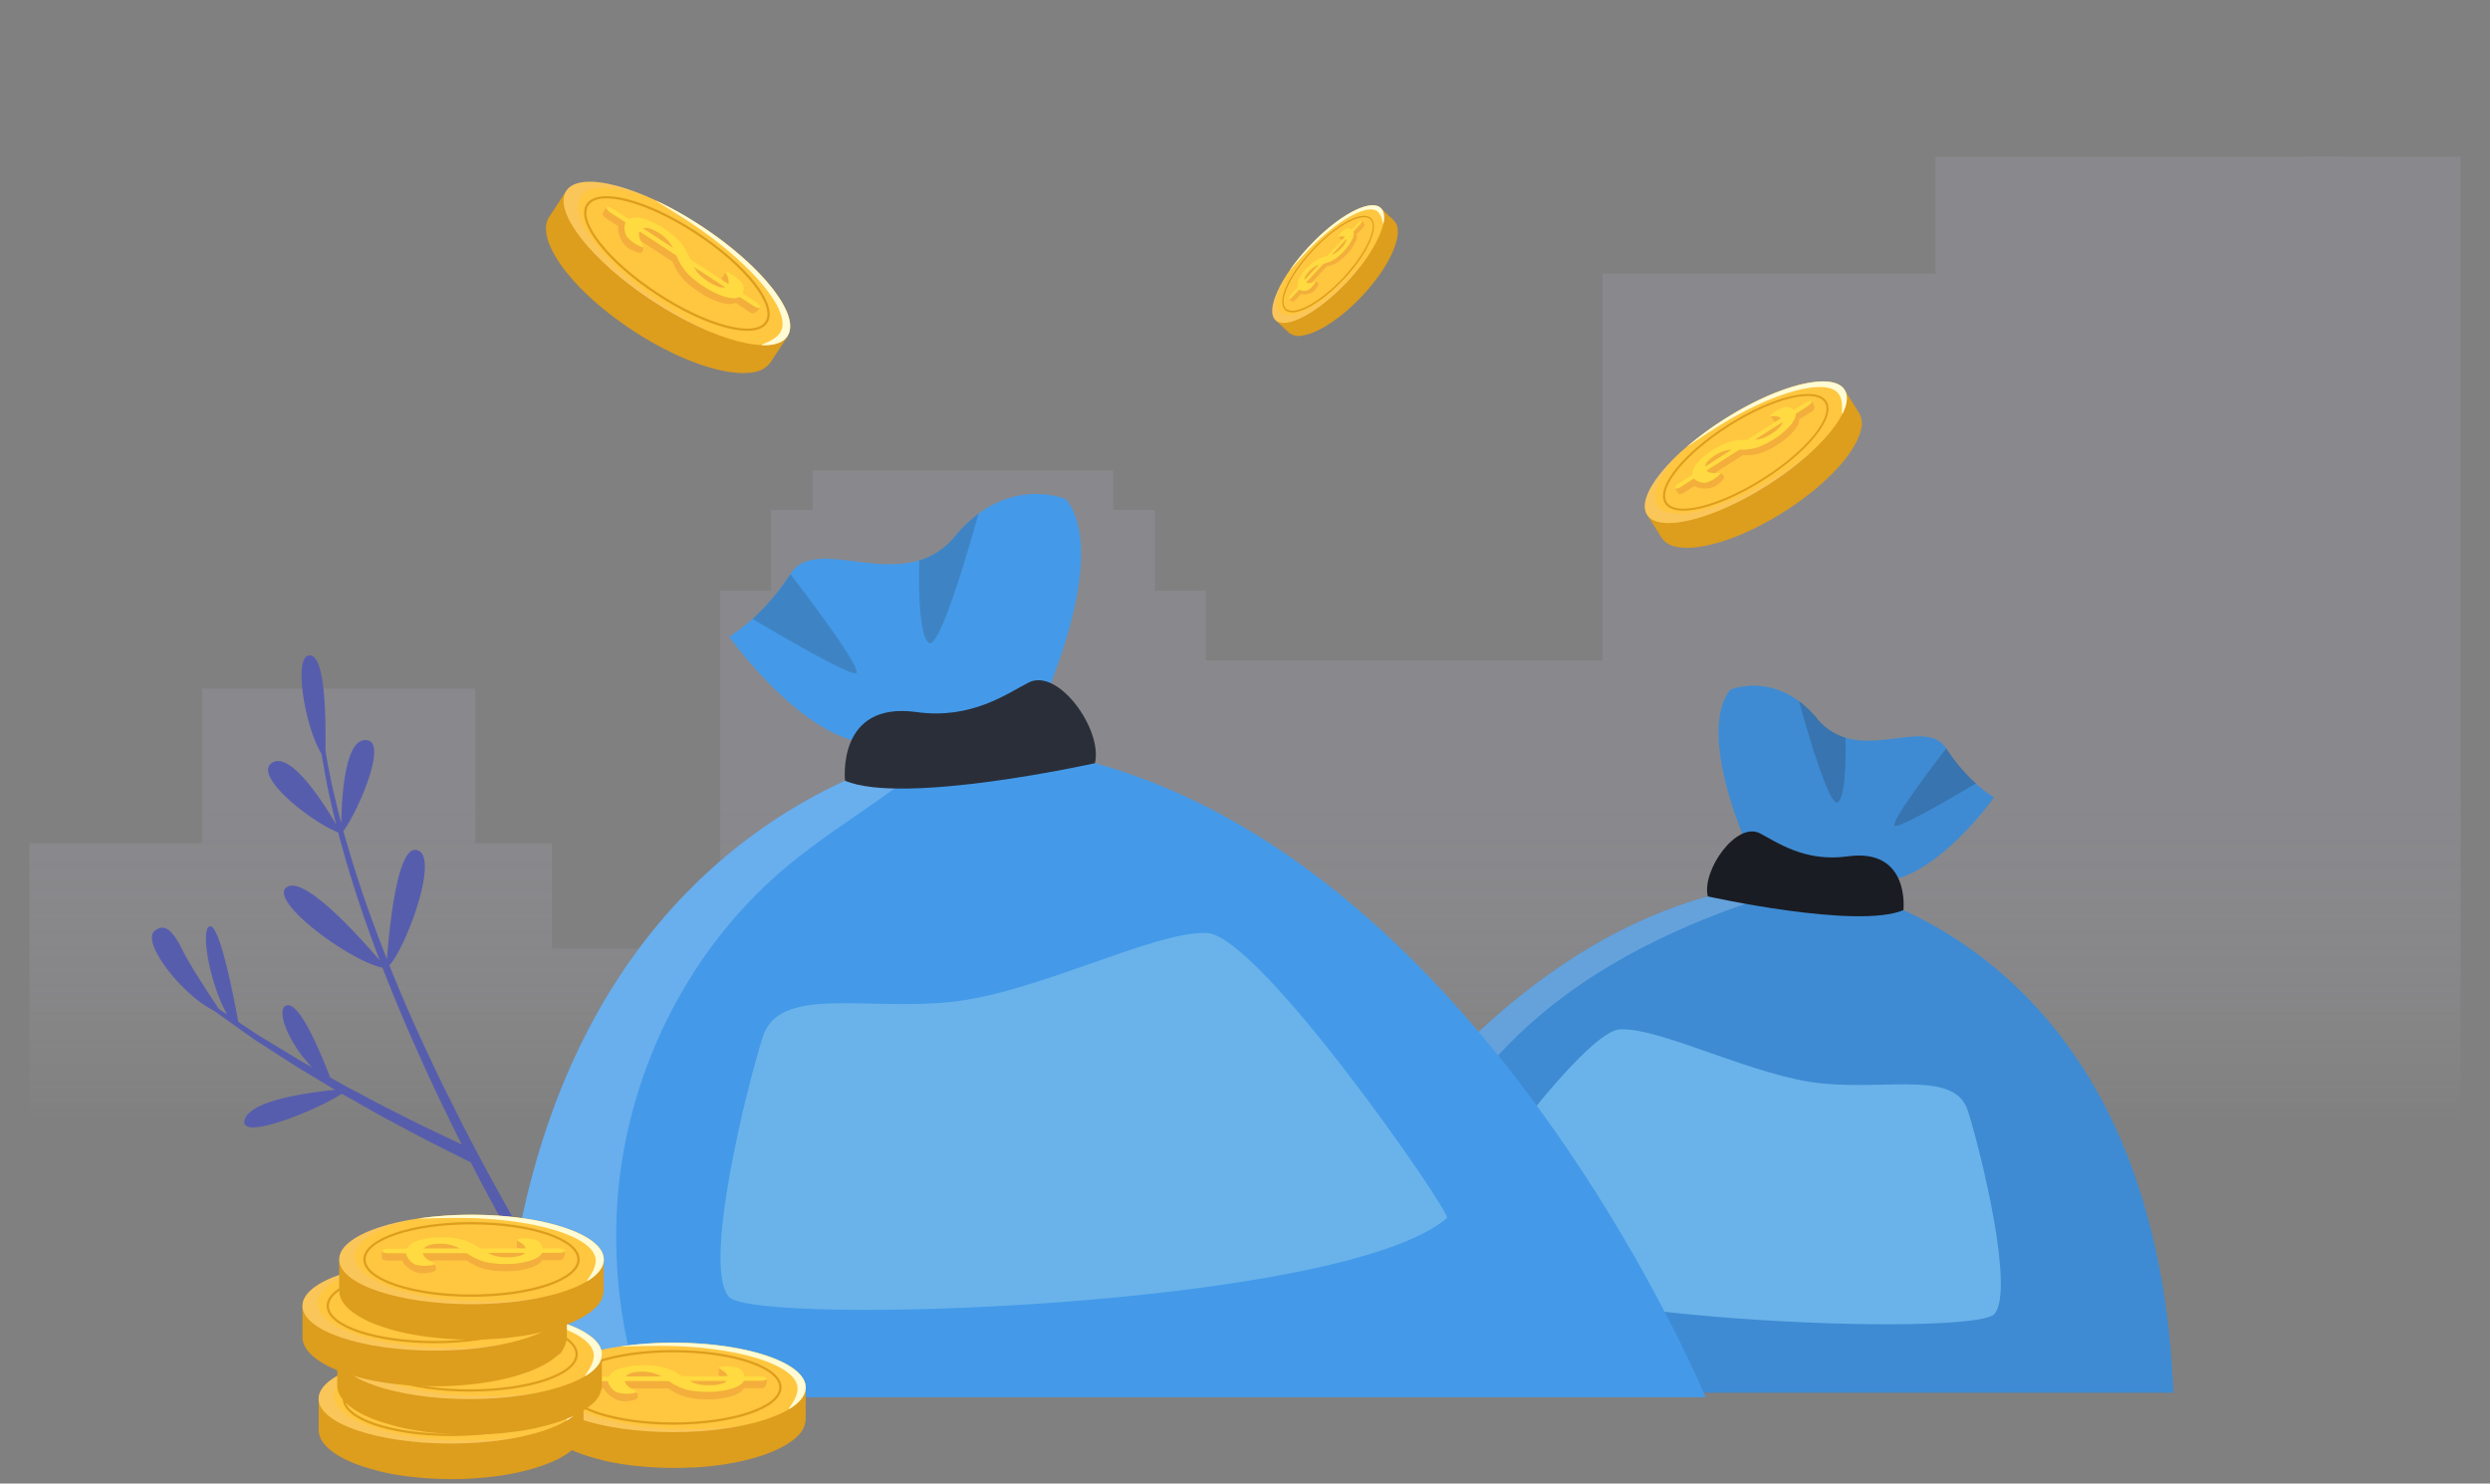 <svg xmlns="http://www.w3.org/2000/svg" viewBox="0 0 679.22 404.69"><rect x="0" y="0" width="679.22" height="404.69" fill="#808080" stroke="none"/><defs><linearGradient id="linear-gradient" x1="339.61" y1="210.27" x2="339.61" y2="307.68" gradientUnits="userSpaceOnUse"><stop offset="0" stop-color="#bdb8d6"/><stop offset=".1" stop-color="#bfbad7" stop-opacity=".97"/><stop offset=".24" stop-color="#c3bfdb" stop-opacity=".88"/><stop offset=".41" stop-color="#cbc8e0" stop-opacity=".74"/><stop offset=".6" stop-color="#d6d3e8" stop-opacity=".54"/><stop offset=".8" stop-color="#e4e2f2" stop-opacity=".28"/><stop offset="1" stop-color="#f3f3fd" stop-opacity="0"/></linearGradient><style>.cls-4{fill:#fff}.cls-14,.cls-4{opacity:.2}.cls-7{fill:#6ab3ea}.cls-12{fill:#dd9d1d}.cls-13{fill:#ffc640}.cls-14{fill:#e8c9c2;mix-blend-mode:multiply}.cls-15{fill:#fffbd4;mix-blend-mode:soft-light}.cls-16{fill:#e28b38;opacity:.4}.cls-17{fill:#ffda40}</style></defs><g style="isolation:isolate"><g id="Layer_1" data-name="Layer 1"><path opacity=".15" fill="url(#linear-gradient)" d="M638.63 42.79v-.11h-9.45v.11H527.99v31.84h-90.87v105.58H328.91v-19.07h-13.86v-22.03h-11.37v-10.74h-81.99v10.74h-11.37v22.03h-13.86v97.6h-45.89v-28.73h-20.92v-42.15H55.18v42.15H8v141.85h663.22V42.79h-32.59z"/><path d="M543.94 217.52S528 240 513.29 240.34s-37-10.43-37-10.43-13.46-30-4.33-41.74c0 0 9.15-4 18.73 3.08a28.62 28.62 0 0 1 4.95 4.75 15.75 15.75 0 0 0 7.7 5.22c10.46 3.18 22.88-4.31 27.52 2.92a48.88 48.88 0 0 0 8.09 9.57 36.18 36.18 0 0 0 4.99 3.81Zm48.91 162.39H335.47S392 243 493.73 240.35c0 0 .48.05 1.37.2 11.58 1.89 92.9 19.45 97.75 139.36Z" fill="#3e8bd3"/><path class="cls-4" d="M495.1 240.55c-33.18 9.32-65.18 23.33-87.74 48.79-22.06 24.91-32.4 57.86-39 90.57h-32.89S392 243 493.73 240.35c0 0 .48.05 1.37.2Z"/><path d="M465.85 244.53s40.78 9.06 53.37 3.74c0 0 1.9-17.06-15.28-14.66-11.75 1.63-19.41-4-23.91-6.31-6.37-3.24-15.87 10.09-14.18 17.23Z" fill="#1a1c23"/><path d="M501.34 218.82c-2.61 2-10.61-27.57-10.61-27.57a28.62 28.62 0 0 1 4.95 4.75 15.75 15.75 0 0 0 7.7 5.22c.02.86.49 15.7-2.04 17.6Zm37.66-5.11c-.58.34-19.44 11.63-22 11.63s13.91-21.2 13.91-21.2a48.88 48.88 0 0 0 8.09 9.57Z" fill="#1a1c23" opacity=".2"/><path class="cls-7" d="M390.69 341.65c-1.05-.9 40-60.44 51.3-60.87s36.7 13 55.09 14.78 36.21-3.48 39.69 7.39 13 49.41 7.17 55.57-130.69 2.41-153.25-16.87Z"/><path d="M198.92 173.69s20.43 28.76 39.16 29.16 47.22-13.33 47.22-13.33 17.2-38.32 5.53-53.32c0 0-11.69-5.13-23.92 3.94a36.58 36.58 0 0 0-6.34 6.06 20 20 0 0 1-9.83 6.67c-13.36 4.06-29.22-5.5-35.15 3.73a63.19 63.19 0 0 1-10.33 12.23 47.42 47.42 0 0 1-6.34 4.86Zm266.32 207.45h-328.8C142.47 232 241.06 206.81 260 203.35c2-.38 3.12-.5 3.12-.5C393 206.19 465.24 381.14 465.24 381.14Z" fill="#449ae9"/><path class="cls-4" d="M260 203.35c-5.33 3.62-10.41 7.65-15.62 11.46-10.2 7.46-21 14.14-30.64 22.32-25.89 22-42.2 54.65-45.17 88.48a139.67 139.67 0 0 0 6.59 55.53h-38.72C142.47 232 241.06 206.81 260 203.35Z"/><path d="M298.68 208.19s-52.09 11.59-68.17 4.78c0 0-2.43-21.78 19.51-18.73 15 2.09 24.8-5.12 30.55-8.05 8.14-4.14 20.27 12.89 18.11 22Z" fill="#2a2e39"/><path d="M253.34 175.36c3.34 2.5 13.57-35.22 13.57-35.22a36.58 36.58 0 0 0-6.34 6.06 20 20 0 0 1-9.83 6.67c-.03 1.13-.63 20.06 2.6 22.49Zm-48.08-6.53c.73.43 24.82 14.86 28.09 14.86s-17.76-27.09-17.76-27.09a63.19 63.19 0 0 1-10.33 12.23Z" fill="#2a2e39" opacity=".2"/><path class="cls-7" d="M394.71 332.26c1.33-1.14-51.1-77.2-65.54-77.76s-46.89 16.67-70.38 18.89-46.26-4.44-50.7 9.44-16.66 63.11-9.17 71 166.95 3.06 195.79-21.57Z"/><path d="M42.13 254c3.15-2.71 5.49.8 7.92 5.69 1.9 3.82 7.37 12.12 9.66 15.54l2.29 1.53c-4.7-8-7.44-23.29-4.78-24.07s6.61 19.56 7.78 26.07l4.21 2.8c1.54 1.07 3.33 2.06 5.16 3.2l5.79 3.5c1.6 1 3.29 1.95 5 2.91-6.77-6.84-10.25-16.58-6.7-16.95 3.71-.38 9.73 14.76 11.6 19.7l2.89 1.62c2.18 1.24 4.42 2.36 6.6 3.53s4.31 2.3 6.41 3.36c4.2 2.1 8.09 4.12 11.49 5.72s6.21 3 8.2 3.88l.29.13c-.79-1.57-1.59-3.15-2.39-4.76-2.25-4.6-4.55-9.35-6.79-14.23s-4.46-9.86-6.6-14.88c-2-4.76-4-9.57-5.82-14.32-9.43-2-31.65-18.68-26-22.05 4.92-2.95 20 13.92 25.22 20.05-.77-2.1-1.55-4.18-2.31-6.24-.87-2.48-1.77-4.92-2.58-7.35-1.63-4.84-3.12-9.56-4.43-14.06-.62-2.26-1.27-4.45-1.82-6.58-.06-.22-.11-.44-.17-.66-7.42-2.89-23.16-15.32-18.17-18.92S88.26 219 91.71 224.92c-.29-1.15-.58-2.28-.85-3.37-.45-2-.88-3.92-1.28-5.74s-.7-3.56-1-5.19-.62-3.38-.85-4.89c-4.75-8-7.37-25.51-3.84-26.83 5.08-1.91 5 18.55 4.89 25.79.28 1.72.59 3.62 1 5.69.35 1.61.66 3.35 1.09 5.15l1.35 5.68c.28 1.06.57 2.15.87 3.26.11-7 1-24.27 7.44-22.46 4.92 1.4-3.13 19.78-6.86 24.67l.18.66c.58 2.12 1.26 4.29 1.91 6.53 1.36 4.46 2.89 9.13 4.58 13.93.84 2.4 1.77 4.82 2.67 7.28l2.53 6.56c.57-7.58 2.65-29.9 7.67-29.8 7.31.16-2.11 26.07-7 31.52 1.9 4.67 3.86 9.38 5.93 14.06q2.35 5.29 4.8 10.51l.59 1.2c.47 1 .92 2 1.39 3q1.14 2.4 2.3 4.76c0-.08 4.64 9.22 4.65 9.29s3.29 6.37 4.9 9.38c1 1.82 1.85 3.5 2.64 4.93 2 3.62 3.87 7 5.66 10.2 4 7.08 7.5 12.9 10 17S153 354 153 354a1.68 1.68 0 1 1-2.82 1.83s-1.47-2.33-3.91-6.43-5.87-10-9.81-17.18c-2.52-4.6-5.26-9.72-8.1-15.22-.4-.16-.76-.32-1-.42l-3.12-1.58c-2-1-4.8-2.39-8.15-4.13s-7.23-3.84-11.4-6.05c-2.07-1.12-4.19-2.35-6.35-3.56-1.68-1-3.4-1.91-5.11-2.89-7 4.63-28.49 13.17-26.47 7 1.71-5.25 17.47-7.37 24.65-8.07l-6-3.61c-2.13-1.28-4.23-2.51-6.21-3.81l-5.72-3.68c-1.81-1.19-3.57-2.22-5.09-3.35l-3-2.12-7-5c-8.86-4.42-19.84-18.65-16.26-21.73Z" fill="#575dad"/><path class="cls-12" d="M147.6 378.46V387c0 2.06 1.25 4 3.48 5.74.33.26.69.52 1.06.76a24.53 24.53 0 0 0 3.28 1.82l1.06.47a37.08 37.08 0 0 0 3.62 1.33l1.07.33c1.14.35 2.36.66 3.63 1l1.06.24c1.17.24 2.38.46 3.63.67l1.06.15c1.18.17 2.39.32 3.62.44l1.06.1c1.19.11 2.4.2 3.63.25l1.06.05c1.2.06 2.41.08 3.63.08h1.06c1.22 0 2.44-.05 3.62-.11h1.07c1.23-.07 2.44-.16 3.63-.28.36 0 .71-.06 1.06-.12 1.24-.12 2.45-.28 3.63-.46.36-.05.71-.12 1.06-.18 1.24-.21 2.45-.45 3.62-.7.36-.09.71-.16 1.06-.26 1.27-.3 2.49-.63 3.63-1 .36-.1.71-.22 1.06-.33 1.31-.45 2.52-.93 3.63-1.43.38-.17.73-.34 1.06-.52a20.44 20.44 0 0 0 3.62-2.24 11 11 0 0 0 1.07-.93 6.75 6.75 0 0 0 2.35-4.76v-8.49Z"/><path class="cls-13" d="M183.69 366.25c-19.94 0-36.1 5.47-36.1 12.21s16.16 12.2 36.1 12.2 36.09-5.46 36.09-12.2-16.16-12.21-36.09-12.21Z"/><path class="cls-14" d="M151.75 377.68c0 6.74 16.16 12.21 36.09 12.21a98.3 98.3 0 0 0 15.32-1.16 93.33 93.33 0 0 1-19.47 1.93c-19.94 0-36.1-5.46-36.1-12.2 0-4.89 8.51-9.11 20.78-11.06-9.99 2.17-16.62 5.96-16.62 10.28Z"/><path class="cls-15" d="M219.77 378.49c0 1.93-1.32 3.75-3.68 5.37-2.65 1.82 1.47-1.71 1.47-5.06 0-6.74-17.57-11.67-37.5-11.67-7.82 0-13.72.49-8.63-.13a101.06 101.06 0 0 1 12.25-.72c19.93 0 36.09 5.46 36.09 12.21Z"/><path class="cls-12" d="M183.69 388.64c-16.55 0-29.5-4.47-29.5-10.18s12.95-10.18 29.5-10.18 29.5 4.47 29.5 10.18-12.96 10.18-29.5 10.18Zm0-19.75c-15.93 0-28.89 4.29-28.89 9.57s13 9.56 28.89 9.56 28.88-4.29 28.88-9.56-12.96-9.57-28.88-9.57Z"/><path class="cls-16" d="M175.38 373.92a18.56 18.56 0 0 0-6.24 1.35 15.31 15.31 0 0 1-3.66.64l-6.24.22v2c0 .31.67.65 1.78.65h3.84c.15 1.17 2.28 2.52 3.35 3.05a6 6 0 0 0 3.11.36c1.2-.13 2.37-.38 2.65-.94s-.6-1.8-.6-1.8-2.92-.27-3-.69h12a16 16 0 0 0 5 2.38 24.32 24.32 0 0 0 5.66.57 22.08 22.08 0 0 0 6.66-.92c1.74-.56 2.82-1.27 3.23-2.1h4.87c1.5 0 1.4-2.62 1.4-2.62h-6.1c-.17-1.07-.64-.36-1.58-.89-.78-.45-5.44-2-5.44-2v2c0 .09.09.17.24.26 1.22.65.94.94.94.94h-10.31s-4.16-.8-5.76-1.24a21.78 21.78 0 0 0-5.8-1.22Z"/><path class="cls-17" d="M175.51 372.41a20.32 20.32 0 0 0-6.37.89 5.15 5.15 0 0 0-3.12 2.22h-5c-1 0-1.75.24-1.75.59s.67.65 1.78.65h4.76a4.71 4.71 0 0 0 2.43 3.06 10.32 10.32 0 0 0 4.07.29c1.21-.13 1.66-.44 1.09-.7a7 7 0 0 1-2.13-1.31 2.59 2.59 0 0 1-.86-1.36h12a16 16 0 0 0 5 2.38 24.87 24.87 0 0 0 5.66.57 22.08 22.08 0 0 0 6.66-.92c1.74-.56 2.82-1.27 3.23-2.11h4.08c1.5 0 2.19-.31 2.19-.6s-.78-.64-2.22-.64h-3.93a2.75 2.75 0 0 0-1.53-2.22 10.25 10.25 0 0 0-4.31-.45c-1 .09-1.13.31-1.13.4s.09.17.24.25c1.22.66 1.93 1.34 2.12 2h-12.43a16.28 16.28 0 0 0-4.89-2.38 21.41 21.41 0 0 0-5.64-.61Zm5 3.07h-9.8c.7-.87 2.19-1.3 4.53-1.31a10.93 10.93 0 0 1 5.24 1.31Zm16.27 2a11.1 11.1 0 0 1-3.17.39 13.93 13.93 0 0 1-3.25-.29 9.15 9.15 0 0 1-2.22-.88h10.16a3.14 3.14 0 0 1-1.55.78Z"/><path class="cls-12" d="M86.93 381.57v8.49c0 2.06 1.25 4 3.49 5.73.33.26.69.52 1.06.76a25 25 0 0 0 3.28 1.83l1.06.47a37.81 37.81 0 0 0 3.62 1.32c.34.12.7.22 1.06.33 1.15.35 2.37.67 3.63 1l1.06.23c1.17.25 2.38.47 3.63.67l1.06.16c1.18.17 2.39.32 3.62.43.35.05.7.08 1.07.1 1.18.12 2.39.2 3.63.25l1 .06c1.21.05 2.42.07 3.64.07H124c1.22 0 2.43 0 3.62-.11.36 0 .71 0 1.06-.05 1.23-.06 2.44-.16 3.63-.27.36 0 .71-.07 1.06-.12 1.24-.13 2.45-.29 3.63-.47.36 0 .71-.11 1.07-.18 1.24-.2 2.45-.44 3.61-.7l1.07-.25c1.26-.3 2.48-.64 3.63-1l1.06-.34c1.3-.45 2.51-.92 3.63-1.42.37-.17.72-.34 1.06-.52a20.83 20.83 0 0 0 3.62-2.25 12.15 12.15 0 0 0 1.06-.93 6.69 6.69 0 0 0 2.36-4.75v-8.49Z"/><path class="cls-13" d="M123 369.35c-19.93 0-36.09 5.47-36.09 12.21s16.16 12.21 36.09 12.21 36.09-5.47 36.09-12.21S143 369.35 123 369.35Z"/><path class="cls-14" d="M91.08 380.79c0 6.74 16.16 12.2 36.09 12.2a98.35 98.35 0 0 0 15.32-1.15 93.33 93.33 0 0 1-19.49 1.93c-19.93 0-36.09-5.47-36.09-12.21 0-4.89 8.5-9.1 20.77-11.05-9.97 2.17-16.6 5.96-16.6 10.28Z"/><path class="cls-15" d="M159.11 381.59c0 1.93-1.33 3.75-3.69 5.38-2.65 1.82 1.48-1.72 1.48-5.06 0-6.74-17.57-11.67-37.51-11.67-7.82 0-13.72.49-8.62-.14a102.83 102.83 0 0 1 12.24-.72c19.99 0 36.1 5.47 36.1 12.21Z"/><path class="cls-12" d="M123 391.74c-16.54 0-29.5-4.47-29.5-10.18s13-10.18 29.5-10.18 29.5 4.47 29.5 10.18-12.94 10.18-29.5 10.18Zm0-19.74c-15.93 0-28.88 4.29-28.88 9.56s13 9.57 28.88 9.57 28.88-4.29 28.88-9.57S139 372 123 372Z"/><path class="cls-16" d="M114.71 377a18.08 18.08 0 0 0-6.23 1.35 16 16 0 0 1-3.67.64l-6.24.22v2c0 .32.67.65 1.78.65h3.85c.14 1.18 2.27 2.53 3.35 3a5.93 5.93 0 0 0 3.1.36c1.21-.13 2.37-.37 2.66-.94s-.61-1.8-.61-1.8-2.92-.27-3-.69h12a15.48 15.48 0 0 0 5 2.38 23.87 23.87 0 0 0 5.67.57 22.2 22.2 0 0 0 6.66-.91c1.73-.56 2.81-1.27 3.22-2.11h4.87c1.5 0 1.4-2.63 1.4-2.63h-6.1c-.16-1.07-.63-.35-1.58-.89-.78-.45-5.43-2-5.43-2v2c0 .08.08.17.24.25 1.22.66.93.94.93.94h-10.31s-4.16-.8-5.76-1.24a21.79 21.79 0 0 0-5.8-1.15Z"/><path class="cls-17" d="M114.84 375.51a20.25 20.25 0 0 0-6.36.89 5.19 5.19 0 0 0-3.13 2.23h-5c-1 0-1.76.25-1.76.6s.67.65 1.78.65h4.76a4.7 4.7 0 0 0 2.44 3.05 10.26 10.26 0 0 0 4.06.29c1.21-.13 1.66-.43 1.09-.7a7.24 7.24 0 0 1-2.13-1.3 2.62 2.62 0 0 1-.86-1.36h12a15.48 15.48 0 0 0 5 2.38 24.41 24.41 0 0 0 5.67.57 22.18 22.18 0 0 0 6.66-.92c1.73-.56 2.81-1.26 3.22-2.1h4.08c1.51 0 2.19-.32 2.19-.61s-.77-.64-2.21-.64h-3.94a2.78 2.78 0 0 0-1.53-2.22 10.56 10.56 0 0 0-4.3-.45c-1 .1-1.13.32-1.13.41s.08.16.24.25c1.22.65 1.93 1.34 2.11 2h-12.42a16.4 16.4 0 0 0-4.9-2.37 21.34 21.34 0 0 0-5.63-.65Zm5 3.07h-9.8c.7-.87 2.19-1.29 4.53-1.3a10.92 10.92 0 0 1 5.24 1.3Zm16.27 2a11.4 11.4 0 0 1-3.16.39 14.45 14.45 0 0 1-3.26-.3 9.15 9.15 0 0 1-2.22-.88h10.16a3.26 3.26 0 0 1-1.55.8Z"/><path class="cls-12" d="M92 369.43v8.5c0 2.06 1.25 4 3.48 5.73.34.26.7.52 1.07.76a24.89 24.89 0 0 0 3.27 1.83l1.07.47a37.81 37.81 0 0 0 3.62 1.32c.33.12.7.22 1.06.33 1.15.35 2.37.67 3.63 1l1.06.23c1.17.24 2.38.47 3.63.67l1.06.16c1.18.17 2.39.31 3.62.43.35 0 .7.08 1.06.1 1.19.12 2.4.2 3.63.25l1.06.06c1.21 0 2.42.07 3.64.07H129c1.22 0 2.43 0 3.62-.11.36 0 .71 0 1.06-.05 1.23-.06 2.44-.16 3.63-.28.36 0 .71-.06 1.06-.11 1.24-.13 2.45-.29 3.63-.47.36 0 .71-.12 1.06-.18 1.24-.2 2.46-.45 3.62-.7l1.06-.25c1.27-.3 2.49-.64 3.64-1l1.05-.34c1.31-.45 2.52-.93 3.64-1.43.37-.16.72-.33 1.06-.51a21.45 21.45 0 0 0 3.62-2.25 12.15 12.15 0 0 0 1.06-.93 6.71 6.71 0 0 0 2.36-4.75v-8.5Z"/><path class="cls-13" d="M128.1 357.22c-19.93 0-36.09 5.47-36.09 12.21s16.16 12.21 36.09 12.21 36.09-5.47 36.09-12.21-16.19-12.21-36.09-12.21Z"/><path class="cls-14" d="M96.16 368.65c0 6.74 16.16 12.21 36.09 12.21a98.35 98.35 0 0 0 15.32-1.15 93.33 93.33 0 0 1-19.47 1.93c-19.93 0-36.09-5.47-36.09-12.21 0-4.89 8.5-9.11 20.77-11.05-9.99 2.17-16.62 5.96-16.62 10.27Z"/><path class="cls-15" d="M164.18 369.46c0 1.93-1.32 3.75-3.68 5.37-2.65 1.83 1.48-1.71 1.48-5.05 0-6.75-17.57-11.67-37.51-11.67-7.82 0-13.72.48-8.62-.14a102.83 102.83 0 0 1 12.24-.72c19.91 0 36.09 5.47 36.09 12.21Z"/><path class="cls-12" d="M128.1 379.61c-16.54 0-29.5-4.47-29.5-10.18s13-10.18 29.5-10.18 29.5 4.47 29.5 10.18-12.96 10.18-29.5 10.18Zm0-19.75c-15.93 0-28.88 4.3-28.88 9.57s13 9.57 28.88 9.57 28.9-4.29 28.9-9.57-13-9.57-28.9-9.57Z"/><path class="cls-16" d="M119.79 364.89a18.56 18.56 0 0 0-6.23 1.35 15.43 15.43 0 0 1-3.67.64l-6.24.22v2c0 .32.67.65 1.78.65h3.85c.14 1.18 2.27 2.52 3.35 3a5.93 5.93 0 0 0 3.1.36c1.21-.13 2.37-.37 2.66-.94s-.61-1.8-.61-1.8-2.92-.27-3-.69h12a15.59 15.59 0 0 0 5 2.38 23.82 23.82 0 0 0 5.67.57 21.86 21.86 0 0 0 6.66-.92c1.73-.55 2.81-1.26 3.22-2.1h4.87c1.5 0 1.4-2.63 1.4-2.63h-6.1c-.16-1.07-.64-.35-1.58-.89-.78-.45-5.43-2-5.43-2v2c0 .08.08.16.24.25 1.22.65.93.94.93.94h-10.31s-4.16-.8-5.76-1.24a21.78 21.78 0 0 0-5.8-1.15Z"/><path class="cls-17" d="M119.92 363.38a20.25 20.25 0 0 0-6.36.89 5.15 5.15 0 0 0-3.13 2.23h-5c-1 0-1.75.24-1.75.59s.67.66 1.78.66h4.76a4.69 4.69 0 0 0 2.44 3.06 10.26 10.26 0 0 0 4.06.29c1.21-.13 1.66-.44 1.09-.7a7.24 7.24 0 0 1-2.13-1.3 2.66 2.66 0 0 1-.86-1.36h12a15.81 15.81 0 0 0 5 2.38 24.9 24.9 0 0 0 5.67.57 22.18 22.18 0 0 0 6.66-.92c1.73-.56 2.81-1.27 3.22-2.1h4.08c1.51 0 2.19-.32 2.19-.61s-.77-.64-2.22-.64h-3.93a2.75 2.75 0 0 0-1.53-2.22 10.22 10.22 0 0 0-4.3-.45c-1 .09-1.13.31-1.13.4s.08.17.23.26c1.23.65 1.94 1.33 2.12 2h-12.42a16.4 16.4 0 0 0-4.9-2.37 21.34 21.34 0 0 0-5.64-.66Zm5 3.07h-9.8c.7-.87 2.19-1.3 4.53-1.31a11 11 0 0 1 5.24 1.31Zm16.27 2a11.81 11.81 0 0 1-3.17.39 14.42 14.42 0 0 1-3.25-.3 9.15 9.15 0 0 1-2.22-.88h10.16a3.26 3.26 0 0 1-1.55.8Z"/><path class="cls-12" d="M82.51 356.24v8.5c0 2.06 1.25 4 3.49 5.73.33.26.69.52 1.06.76a25 25 0 0 0 3.28 1.83c.35.16.7.3 1.06.47a37.81 37.81 0 0 0 3.6 1.32c.34.12.7.22 1.06.33 1.15.35 2.37.67 3.63 1l1.06.23c1.17.24 2.38.47 3.63.67l1.06.16c1.18.17 2.39.31 3.62.43.35 0 .7.08 1.07.1 1.18.11 2.39.2 3.63.25l1 .06c1.21 0 2.42.07 3.64.07h1.06c1.22 0 2.43 0 3.62-.11.36 0 .71 0 1.06-.05 1.23-.06 2.44-.16 3.63-.28.36 0 .71-.06 1.06-.11 1.24-.13 2.45-.29 3.63-.47.36-.05.71-.12 1.07-.18 1.24-.2 2.45-.45 3.61-.7.36-.09.71-.16 1.07-.26 1.26-.29 2.48-.63 3.63-1l1.06-.34c1.3-.45 2.51-.93 3.63-1.43.37-.16.72-.33 1.06-.51a21.45 21.45 0 0 0 3.62-2.25 12.15 12.15 0 0 0 1.06-.93 6.71 6.71 0 0 0 2.36-4.75v-8.5Z"/><path class="cls-13" d="M118.6 344c-19.93 0-36.09 5.47-36.09 12.21s16.16 12.21 36.09 12.21 36.09-5.47 36.09-12.21S138.53 344 118.6 344Z"/><path class="cls-14" d="M86.66 355.46c0 6.74 16.16 12.21 36.09 12.21a98.35 98.35 0 0 0 15.32-1.15 93.33 93.33 0 0 1-19.47 1.93c-19.93 0-36.09-5.47-36.09-12.21 0-4.89 8.5-9.11 20.77-11.05-9.99 2.17-16.62 5.96-16.62 10.27Z"/><path class="cls-15" d="M154.69 356.27c0 1.93-1.33 3.75-3.69 5.37-2.65 1.82 1.48-1.71 1.48-5.05 0-6.75-17.57-11.67-37.51-11.67-7.82 0-13.72.48-8.62-.14a102.83 102.83 0 0 1 12.24-.72c19.94 0 36.1 5.47 36.1 12.21Z"/><path class="cls-12" d="M118.6 366.42c-16.54 0-29.5-4.47-29.5-10.18s13-10.18 29.5-10.18 29.5 4.47 29.5 10.18-12.96 10.18-29.5 10.18Zm0-19.75c-15.93 0-28.88 4.3-28.88 9.57s13 9.57 28.88 9.57 28.88-4.3 28.88-9.57-12.95-9.57-28.88-9.57Z"/><path class="cls-16" d="M110.29 351.7a18.56 18.56 0 0 0-6.23 1.35 15.43 15.43 0 0 1-3.67.64l-6.24.22v2c0 .32.67.65 1.78.65h3.85c.14 1.18 2.27 2.52 3.35 3.05a5.93 5.93 0 0 0 3.1.36c1.21-.13 2.37-.37 2.66-.94s-.61-1.8-.61-1.8-2.92-.27-3-.69h12a15.69 15.69 0 0 0 5 2.38 23.87 23.87 0 0 0 5.67.57 22.18 22.18 0 0 0 6.66-.92c1.73-.55 2.81-1.27 3.22-2.1h4.87c1.5 0 1.4-2.63 1.4-2.63H138c-.16-1.07-.63-.35-1.58-.89-.78-.45-5.43-2-5.43-2v2c0 .08.08.16.24.25 1.22.65.93.94.93.94h-10.31s-4.16-.8-5.76-1.24a21.78 21.78 0 0 0-5.8-1.2Z"/><path class="cls-17" d="M110.42 350.19a20.25 20.25 0 0 0-6.36.89 5.15 5.15 0 0 0-3.13 2.23h-5c-1 0-1.76.24-1.76.59s.67.66 1.78.66h4.76a4.69 4.69 0 0 0 2.44 3.06 10.26 10.26 0 0 0 4.06.29c1.21-.13 1.66-.44 1.09-.7a7.24 7.24 0 0 1-2.13-1.3 2.66 2.66 0 0 1-.86-1.36h12a15.91 15.91 0 0 0 5 2.38 25 25 0 0 0 5.67.57 22.18 22.18 0 0 0 6.66-.92c1.73-.56 2.81-1.27 3.22-2.1H142c1.51 0 2.19-.32 2.19-.61s-.77-.64-2.21-.64H138a2.75 2.75 0 0 0-1.53-2.22 10.22 10.22 0 0 0-4.3-.45c-1 .09-1.13.31-1.13.4s.08.17.24.26c1.22.65 1.93 1.33 2.11 2h-12.42a16.4 16.4 0 0 0-4.9-2.37 21.34 21.34 0 0 0-5.65-.66Zm5 3.07h-9.8c.7-.87 2.19-1.3 4.53-1.31a11 11 0 0 1 5.24 1.31Zm16.27 2a11.79 11.79 0 0 1-3.16.39 14.45 14.45 0 0 1-3.26-.3 9.15 9.15 0 0 1-2.22-.88h10.16a3.26 3.26 0 0 1-1.55.8Z"/><path class="cls-12" d="M92.53 343.56v8.49c0 2.06 1.25 4 3.48 5.73.34.27.69.52 1.07.77a24.88 24.88 0 0 0 3.27 1.82l1.07.47a37.77 37.77 0 0 0 3.62 1.33l1.06.33c1.15.35 2.37.66 3.63.95l1.06.23c1.17.25 2.38.47 3.63.67l1.06.16c1.18.17 2.39.32 3.62.44.35 0 .7.07 1.06.09 1.19.12 2.4.2 3.63.26l1.06.05c1.2 0 2.41.07 3.63.07h1.07c1.22 0 2.43 0 3.62-.1a9.28 9.28 0 0 0 1.06-.06c1.23-.06 2.44-.16 3.63-.27.36 0 .71-.07 1.06-.12 1.24-.12 2.45-.29 3.63-.47l1.06-.17c1.24-.21 2.46-.45 3.62-.71l1.06-.25c1.27-.3 2.49-.64 3.64-1 .35-.1.7-.22 1-.34 1.31-.44 2.52-.92 3.64-1.42.37-.17.72-.34 1.06-.52a20.82 20.82 0 0 0 3.62-2.24c.38-.31.74-.62 1.06-.93a6.73 6.73 0 0 0 2.36-4.76v-8.49Z"/><path class="cls-13" d="M128.62 331.35c-19.93 0-36.09 5.46-36.09 12.21s16.16 12.2 36.09 12.2 36.09-5.46 36.09-12.2-16.16-12.21-36.09-12.21Z"/><path class="cls-14" d="M96.68 342.78c0 6.74 16.16 12.21 36.09 12.21a98.3 98.3 0 0 0 15.32-1.16 93.33 93.33 0 0 1-19.47 1.93c-19.93 0-36.09-5.46-36.09-12.2 0-4.89 8.5-9.11 20.77-11.06-9.99 2.17-16.62 5.96-16.62 10.28Z"/><path class="cls-15" d="M164.7 343.58c0 1.93-1.32 3.76-3.68 5.38-2.65 1.82 1.48-1.71 1.48-5.06 0-6.74-17.57-11.67-37.51-11.67-7.82 0-13.72.49-8.62-.13a100.7 100.7 0 0 1 12.24-.73c19.94 0 36.09 5.47 36.09 12.21Z"/><path class="cls-12" d="M128.62 353.74c-16.54 0-29.5-4.48-29.5-10.18s13-10.19 29.5-10.19 29.5 4.48 29.5 10.19-12.96 10.18-29.5 10.18Zm0-19.75c-15.93 0-28.88 4.29-28.88 9.57s13 9.56 28.88 9.56 28.88-4.29 28.88-9.56-12.96-9.56-28.88-9.56Z"/><path class="cls-16" d="M120.31 339a18.56 18.56 0 0 0-6.23 1.35 16 16 0 0 1-3.67.64l-6.24.22v2c0 .32.67.65 1.78.65h3.85c.14 1.18 2.27 2.53 3.34 3.06a5.89 5.89 0 0 0 3.11.35c1.21-.12 2.37-.37 2.66-.93s-.61-1.81-.61-1.81-2.92-.26-3-.68l12-.05a15.64 15.64 0 0 0 5 2.39 24.9 24.9 0 0 0 5.67.57 22.18 22.18 0 0 0 6.66-.92c1.73-.56 2.81-1.27 3.22-2.1h4.87c1.5 0 1.4-2.62 1.4-2.62h-6.1c-.16-1.06-.64-.35-1.58-.89-.78-.45-5.43-2-5.43-2v2c0 .08.08.17.24.25 1.22.66.93.94.93.94h-10.31s-4.16-.8-5.76-1.24a21.79 21.79 0 0 0-5.8-1.18Z"/><path class="cls-17" d="M120.44 337.51a20 20 0 0 0-6.36.89 5.18 5.18 0 0 0-3.13 2.22h-5c-1 0-1.75.25-1.75.6s.67.65 1.78.65h4.76a4.66 4.66 0 0 0 2.43 3.05 10.14 10.14 0 0 0 4.07.29c1.21-.13 1.66-.43 1.09-.7a7 7 0 0 1-2.13-1.3 2.62 2.62 0 0 1-.86-1.36h12a15.38 15.38 0 0 0 5 2.38 23.82 23.82 0 0 0 5.67.57 22.2 22.2 0 0 0 6.66-.91c1.73-.56 2.81-1.27 3.22-2.11H152c1.51 0 2.19-.31 2.19-.6s-.77-.65-2.22-.65H148a2.75 2.75 0 0 0-1.53-2.21 10.38 10.38 0 0 0-4.3-.46c-1 .1-1.13.32-1.13.41s.08.17.23.25c1.23.66 1.94 1.34 2.12 2h-12.42a16.64 16.64 0 0 0-4.9-2.37 21.36 21.36 0 0 0-5.63-.64Zm5 3.06h-9.8c.7-.87 2.19-1.29 4.53-1.3a10.92 10.92 0 0 1 5.24 1.3Zm16.27 2a11.42 11.42 0 0 1-3.17.39 14.42 14.42 0 0 1-3.25-.3 8.76 8.76 0 0 1-2.22-.88h10.16a3.17 3.17 0 0 1-1.55.8Z"/><path class="cls-12" d="m154.48 52.06-4.66 7.1c-1.13 1.72-1.15 4-.24 6.7.14.4.29.82.47 1.22a24.33 24.33 0 0 0 1.74 3.33c.2.32.42.64.63 1a36.87 36.87 0 0 0 2.3 3.1l.7.86c.77.92 1.62 1.85 2.51 2.79l.76.78c.84.84 1.73 1.7 2.67 2.55l.8.72c.89.79 1.82 1.57 2.78 2.35l.84.66c.93.75 1.89 1.49 2.89 2.21l.86.62c1 .71 2 1.39 3 2.06l.12.08.78.49c1 .67 2.05 1.3 3.08 1.9a9.6 9.6 0 0 0 .92.54c1.06.62 2.13 1.21 3.18 1.76.32.18.63.34 1 .49 1.11.58 2.21 1.11 3.3 1.6.32.16.65.3 1 .44 1.15.51 2.3 1 3.41 1.4l1 .37c1.22.44 2.42.83 3.58 1.16l1.07.3c1.34.34 2.61.61 3.82.8l1.17.15a20.67 20.67 0 0 0 4.26.11 12.12 12.12 0 0 0 1.4-.19 6.72 6.72 0 0 0 4.58-2.68l4.66-7.1Z"/><path class="cls-13" d="M191.35 61.67c-16.66-10.94-33.17-15.25-36.87-9.61s6.8 19.07 23.46 30 33.17 15.25 36.87 9.61-6.81-19.05-23.46-30Z"/><path class="cls-14" d="M158.38 53.69c-3.7 5.63 6.8 19.07 23.46 30a98.39 98.39 0 0 0 13.44 7.45 93.58 93.58 0 0 1-17.34-9.08c-16.66-11-27.16-24.39-23.46-30 2.69-4.09 12.11-3 23.44 2.17-9.55-3.68-17.17-4.15-19.54-.54Z"/><path class="cls-15" d="M214.79 91.71c-1.06 1.62-3.17 2.41-6 2.47-3.22.07 2.17-.62 4-3.41 3.7-5.64-8.28-19.4-24.94-30.35-6.53-4.3-11.73-7.13-7.13-4.85a101.65 101.65 0 0 1 10.63 6.12c16.65 10.95 27.14 24.39 23.44 30.02Z"/><path class="cls-12" d="M179.05 80.38c-13.82-9.08-22.2-19.93-19.06-24.7s16.42-1.4 30.25 7.69 22.2 19.93 19.06 24.71-16.42 1.39-30.25-7.7Zm10.85-16.5c-13.31-8.74-26.5-12.27-29.39-7.87s5.57 15.11 18.88 23.86 26.5 12.27 29.39 7.87-5.57-15.11-18.88-23.86Z"/><path class="cls-16" d="M180.19 63.52a18.23 18.23 0 0 0-5.95-2.29 15.57 15.57 0 0 1-3.41-1.48l-5.34-3.24-1.08 1.65c-.18.26.2.91 1.13 1.52l3.22 2.1c-.53 1.07.51 3.36 1.12 4.39a6 6 0 0 0 2.4 2c1.08.55 2.18 1 2.73.67s.48-1.84.48-1.84-2.29-1.83-2.12-2.22l10.09 6.58a15.55 15.55 0 0 0 2.89 4.75 24 24 0 0 0 4.42 3.59 22.23 22.23 0 0 0 6.07 2.89c1.75.48 3 .48 3.85 0 .64.41 2.64 1.78 4.05 2.7 1.25.83 2.61-1.42 2.61-1.42s-.79-.5-2-1.29l-3.12-2c.45-1-.34-.64-.83-1.61-.4-.8-3.43-4.67-3.43-4.67l-1.08 1.64c-.05.07 0 .19.06.35.66 1.21.26 1.29.26 1.29l-8.67-5.7s-3-2.95-4.13-4.19a21.65 21.65 0 0 0-4.22-4.17Z"/><path class="cls-17" d="M181.13 62.33a20 20 0 0 0-5.81-2.75 5.17 5.17 0 0 0-3.83.14L167.28 57c-.86-.57-1.6-.76-1.79-.46s.2.91 1.13 1.52l4 2.6a4.72 4.72 0 0 0 .36 3.89A10.22 10.22 0 0 0 174.2 67c1.08.55 1.63.54 1.29 0a7.36 7.36 0 0 1-1.06-2.26 2.68 2.68 0 0 1 0-1.61l10.08 6.58a15.75 15.75 0 0 0 2.89 4.75 24.65 24.65 0 0 0 4.42 3.59 22.23 22.23 0 0 0 6.1 2.95c1.76.48 3.05.48 3.85 0l3.42 2.23c1.26.83 2 .94 2.16.7s-.29-1-1.5-1.76L202.56 80a2.74 2.74 0 0 0-.06-2.69 10.46 10.46 0 0 0-3.35-2.74c-.9-.48-1.12-.36-1.17-.28s0 .18.06.34a3.91 3.91 0 0 1 .66 2.86l-10.41-6.79a16.38 16.38 0 0 0-2.79-4.7 21.52 21.52 0 0 0-4.37-3.67Zm2.47 5.29-8.21-5.36c1.07-.34 2.54.13 4.5 1.4a11 11 0 0 1 3.71 3.96Zm12.5 10.62a11.46 11.46 0 0 1-2.86-1.42 14 14 0 0 1-2.56-2 8.87 8.87 0 0 1-1.37-2l8.51 5.55a3.24 3.24 0 0 1-1.72-.13Z"/><path class="cls-12" d="m449.28 140.39 4 6.33c1 1.54 2.82 2.4 5.3 2.64.37 0 .76.06 1.16.07a21.36 21.36 0 0 0 3.3-.19l1-.15a33.29 33.29 0 0 0 3.33-.71l1-.26c1-.28 2.08-.62 3.15-1l.91-.33c1-.37 2-.77 3-1.21l.87-.38q1.44-.64 2.91-1.38c.28-.14.56-.28.84-.44.94-.47 1.88-1 2.83-1.52.27-.15.55-.3.81-.46.92-.53 1.84-1.08 2.75-1.66l.1-.06.69-.45c.91-.57 1.79-1.18 2.65-1.78.27-.18.52-.36.77-.55.88-.62 1.74-1.27 2.57-1.91.26-.2.51-.39.74-.59q1.31-1 2.49-2.07c.25-.2.48-.42.71-.63.83-.74 1.62-1.49 2.37-2.23.23-.23.46-.46.67-.69.81-.82 1.56-1.65 2.24-2.46q.33-.37.63-.75a34.29 34.29 0 0 0 2-2.78c.2-.3.38-.59.55-.89a17.63 17.63 0 0 0 1.64-3.38 10.12 10.12 0 0 0 .36-1.2 6 6 0 0 0-.49-4.66l-4-6.34Z"/><path class="cls-13" d="M470.46 114.24c-14.88 9.41-24.37 21.11-21.18 26.15s17.82 1.48 32.7-7.92 24.36-21.11 21.18-26.15-17.82-1.49-32.7 7.92Z"/><path class="cls-14" d="M452 137.84c3.18 5 17.82 1.49 32.7-7.91a87.79 87.79 0 0 0 10.89-8.09A83 83 0 0 1 482 132.47c-14.88 9.4-29.52 12.95-32.7 7.92-2.31-3.65 2.05-10.82 10.29-18.06-6.46 6.34-9.59 12.29-7.59 15.51Z"/><path class="cls-15" d="M503.17 106.35c.91 1.44.78 3.43-.21 5.75-1.12 2.61.29-2-1.29-4.47-3.18-5-18.62-.42-33.5 9-5.84 3.69-10 6.84-6.5 4a89.8 89.8 0 0 1 8.8-6.32c14.88-9.45 29.53-13 32.7-7.96Z"/><path class="cls-12" d="M481 131c-12.35 7.8-24.13 10.58-26.82 6.32s4.86-13.72 17.21-21.53 24.14-10.58 26.83-6.32S493.37 123.15 481 131Zm-9.32-14.75c-11.89 7.52-19.53 16.84-17 20.77s14.18 1 26.07-6.48 19.54-16.84 17-20.78-14.16-1.06-26.05 6.45Z"/><path class="cls-16" d="M467.87 123.89a16.37 16.37 0 0 0-4 4 13.91 13.91 0 0 1-2.43 2.2l-4.56 3.11.93 1.48c.15.23.81.17 1.64-.36l2.86-1.82c.67.81 2.89.82 3.94.7a5.17 5.17 0 0 0 2.49-1.2c.84-.66 1.6-1.4 1.54-1.95s-1.3-1.06-1.3-1.06-2.31 1.18-2.56.9l9-5.72a13.69 13.69 0 0 0 4.87-.59 21.58 21.58 0 0 0 4.5-2.24 19.66 19.66 0 0 0 4.54-3.83c1-1.24 1.5-2.28 1.41-3.09.57-.37 2.4-1.48 3.65-2.27s-.19-2.63-.19-2.63-.69.46-1.76 1.14l-2.79 1.76c-.62-.72-.64 0-1.59.08-.8 0-5 1-5 1l.94 1.47c0 .06.13.09.29.08 1.22-.09 1.14.26 1.14.26l-7.75 4.9s-3.48 1.36-4.88 1.79a19.06 19.06 0 0 0-4.93 1.89Z"/><path class="cls-17" d="M467.26 122.7a17.49 17.49 0 0 0-4.33 3.67 4.55 4.55 0 0 0-1.29 3.13c-.77.49-2.7 1.73-3.74 2.38-.77.49-1.19 1-1 1.27s.81.18 1.64-.35l3.54-2.25a4.18 4.18 0 0 0 3.26 1.13 9 9 0 0 0 3.18-1.71c.84-.66 1-1.1.48-1a6.29 6.29 0 0 1-2.2 0 2.29 2.29 0 0 1-1.29-.61l9-5.71a13.69 13.69 0 0 0 4.87-.59 21.66 21.66 0 0 0 4.5-2.25 19.64 19.64 0 0 0 4.54-3.82c1-1.24 1.5-2.28 1.41-3.1l3-1.93c1.13-.71 1.49-1.27 1.35-1.49s-.88-.11-2 .57c-.73.46-2.22 1.42-2.93 1.86a2.42 2.42 0 0 0-2.19-.93 9.3 9.3 0 0 0-3.42 1.69c-.72.56-.7.77-.66.84s.14.09.3.08a3.42 3.42 0 0 1 2.54.51l-9.26 5.9a14.21 14.21 0 0 0-4.77.54 18.7 18.7 0 0 0-4.53 2.17Zm5.15-.06-7.3 4.65c.11-1 1-2 2.77-3.11a9.69 9.69 0 0 1 4.53-1.54Zm13.1-6.18a9.88 9.88 0 0 1-2.18 1.79 12.23 12.23 0 0 1-2.57 1.31 8.1 8.1 0 0 1-2.07.39l7.57-4.82a2.8 2.8 0 0 1-.75 1.33Z"/><path class="cls-12" d="m347.94 87.34 3.6 3.37a4.39 4.39 0 0 0 3.82.81l.74-.15a14.14 14.14 0 0 0 2.08-.66l.62-.27a19.62 19.62 0 0 0 2-1l.57-.32c.6-.35 1.22-.74 1.84-1.16l.53-.36c.56-.4 1.14-.82 1.72-1.27l.49-.39c.54-.43 1.09-.88 1.63-1.36l.46-.41c.52-.46 1-.94 1.55-1.44.15-.14.3-.28.44-.43.5-.49 1-1 1.48-1.51l.05-.06.37-.39c.48-.52.95-1 1.39-1.58a4.33 4.33 0 0 0 .4-.47c.46-.55.91-1.1 1.33-1.65.13-.16.25-.32.37-.49.44-.58.85-1.16 1.25-1.73.12-.17.23-.35.34-.52.41-.61.79-1.22 1.14-1.81.11-.19.22-.37.32-.56.38-.65.72-1.3 1-1.93.1-.19.19-.39.28-.58.33-.74.61-1.44.84-2.11.08-.23.14-.44.2-.66a11.94 11.94 0 0 0 .49-2.42v-.82a3.89 3.89 0 0 0-1.08-2.89l-3.6-3.38Z"/><path class="cls-13" d="M357.12 67.18c-7.93 8.45-12 17.48-9.18 20.16s11.6-2 19.53-10.45 12-17.47 9.18-20.15-11.65 1.99-19.53 10.44Z"/><path class="cls-14" d="M349.26 85.27c2.86 2.68 11.6-2 19.53-10.45a55.94 55.94 0 0 0 5.6-6.95 54.31 54.31 0 0 1-6.92 9c-7.93 8.47-16.67 13.13-19.53 10.47-2.07-2-.48-7.23 3.58-13.2-3.06 5.1-4.09 9.41-2.26 11.13Z"/><path class="cls-15" d="M376.65 56.75c.82.77 1.07 2.06.82 3.7-.28 1.85-.14-1.3-1.56-2.63-2.86-2.68-11.93 2.8-19.86 11.25-3.11 3.32-5.25 6-3.49 3.61a59.47 59.47 0 0 1 4.57-5.48c7.92-8.45 16.67-13.13 19.52-10.45Z"/><path class="cls-12" d="M366.61 76.09c-6.58 7-13.63 10.73-16.05 8.46S351.4 75 358 68s13.62-10.73 16-8.46-.81 9.54-7.39 16.55Zm-8.37-7.85c-6.34 6.75-9.67 14-7.43 16s9.2-1.68 15.54-8.44 9.66-14 7.43-16-9.21 1.68-15.54 8.44Z"/><path class="cls-16" d="M357.06 73.76a10.8 10.8 0 0 0-1.9 3.18 9.28 9.28 0 0 1-1.19 1.8l-2.39 2.74.84.78c.14.13.54 0 1-.49l1.53-1.64c.56.41 2 0 2.62-.2a3.39 3.39 0 0 0 1.39-1.18c.43-.56.79-1.15.66-1.5s-1-.46-1-.46-1.27 1.14-1.48 1l4.77-5.12a9 9 0 0 0 3-1.18 14.39 14.39 0 0 0 2.5-2.18 13.09 13.09 0 0 0 2.26-3.19 3 3 0 0 0 .39-2.2c.3-.33 1.28-1.33 1.95-2.05s-.56-1.64-.56-1.64-.36.41-.94 1l-1.51 1.6c-.51-.36-.4.13-1 .31s-3 1.5-3 1.5l.84.78h.2c.76-.25.77 0 .77 0l-4.13 4.4s-2 1.45-2.82 2a12.58 12.58 0 0 0-2.8 1.94Z"/><path class="cls-17" d="M356.48 73.1a11.75 11.75 0 0 0-2.16 3.05 3.06 3.06 0 0 0-.3 2.21l-2 2.14c-.41.43-.59.84-.45 1s.55 0 1-.5 1.45-1.56 1.89-2a2.7 2.7 0 0 0 2.26.18 5.93 5.93 0 0 0 1.74-1.61c.42-.56.47-.87.13-.74a4 4 0 0 1-1.39.39 1.49 1.49 0 0 1-.92-.18l4.77-5.11a9.13 9.13 0 0 0 3-1.19 14.26 14.26 0 0 0 2.49-2.17 12.74 12.74 0 0 0 2.26-3.19 3 3 0 0 0 .39-2.2l1.62-1.74c.6-.64.74-1 .61-1.17s-.58.08-1.15.69l-1.56 1.67a1.58 1.58 0 0 0-1.55-.23 5.92 5.92 0 0 0-1.9 1.64c-.37.47-.32.6-.28.64s.1 0 .2 0a2.22 2.22 0 0 1 1.7-.09L362 69.83a9.41 9.41 0 0 0-3 1.17 12.13 12.13 0 0 0-2.52 2.1Zm3.27-.89-3.88 4.17c-.09-.64.32-1.44 1.25-2.44a6.39 6.39 0 0 1 2.63-1.73Zm7.32-6.1a6.25 6.25 0 0 1-1.09 1.5 8.28 8.28 0 0 1-1.42 1.26 4.89 4.89 0 0 1-1.26.59l4-4.32a1.77 1.77 0 0 1-.23.97Z"/></g></g></svg>